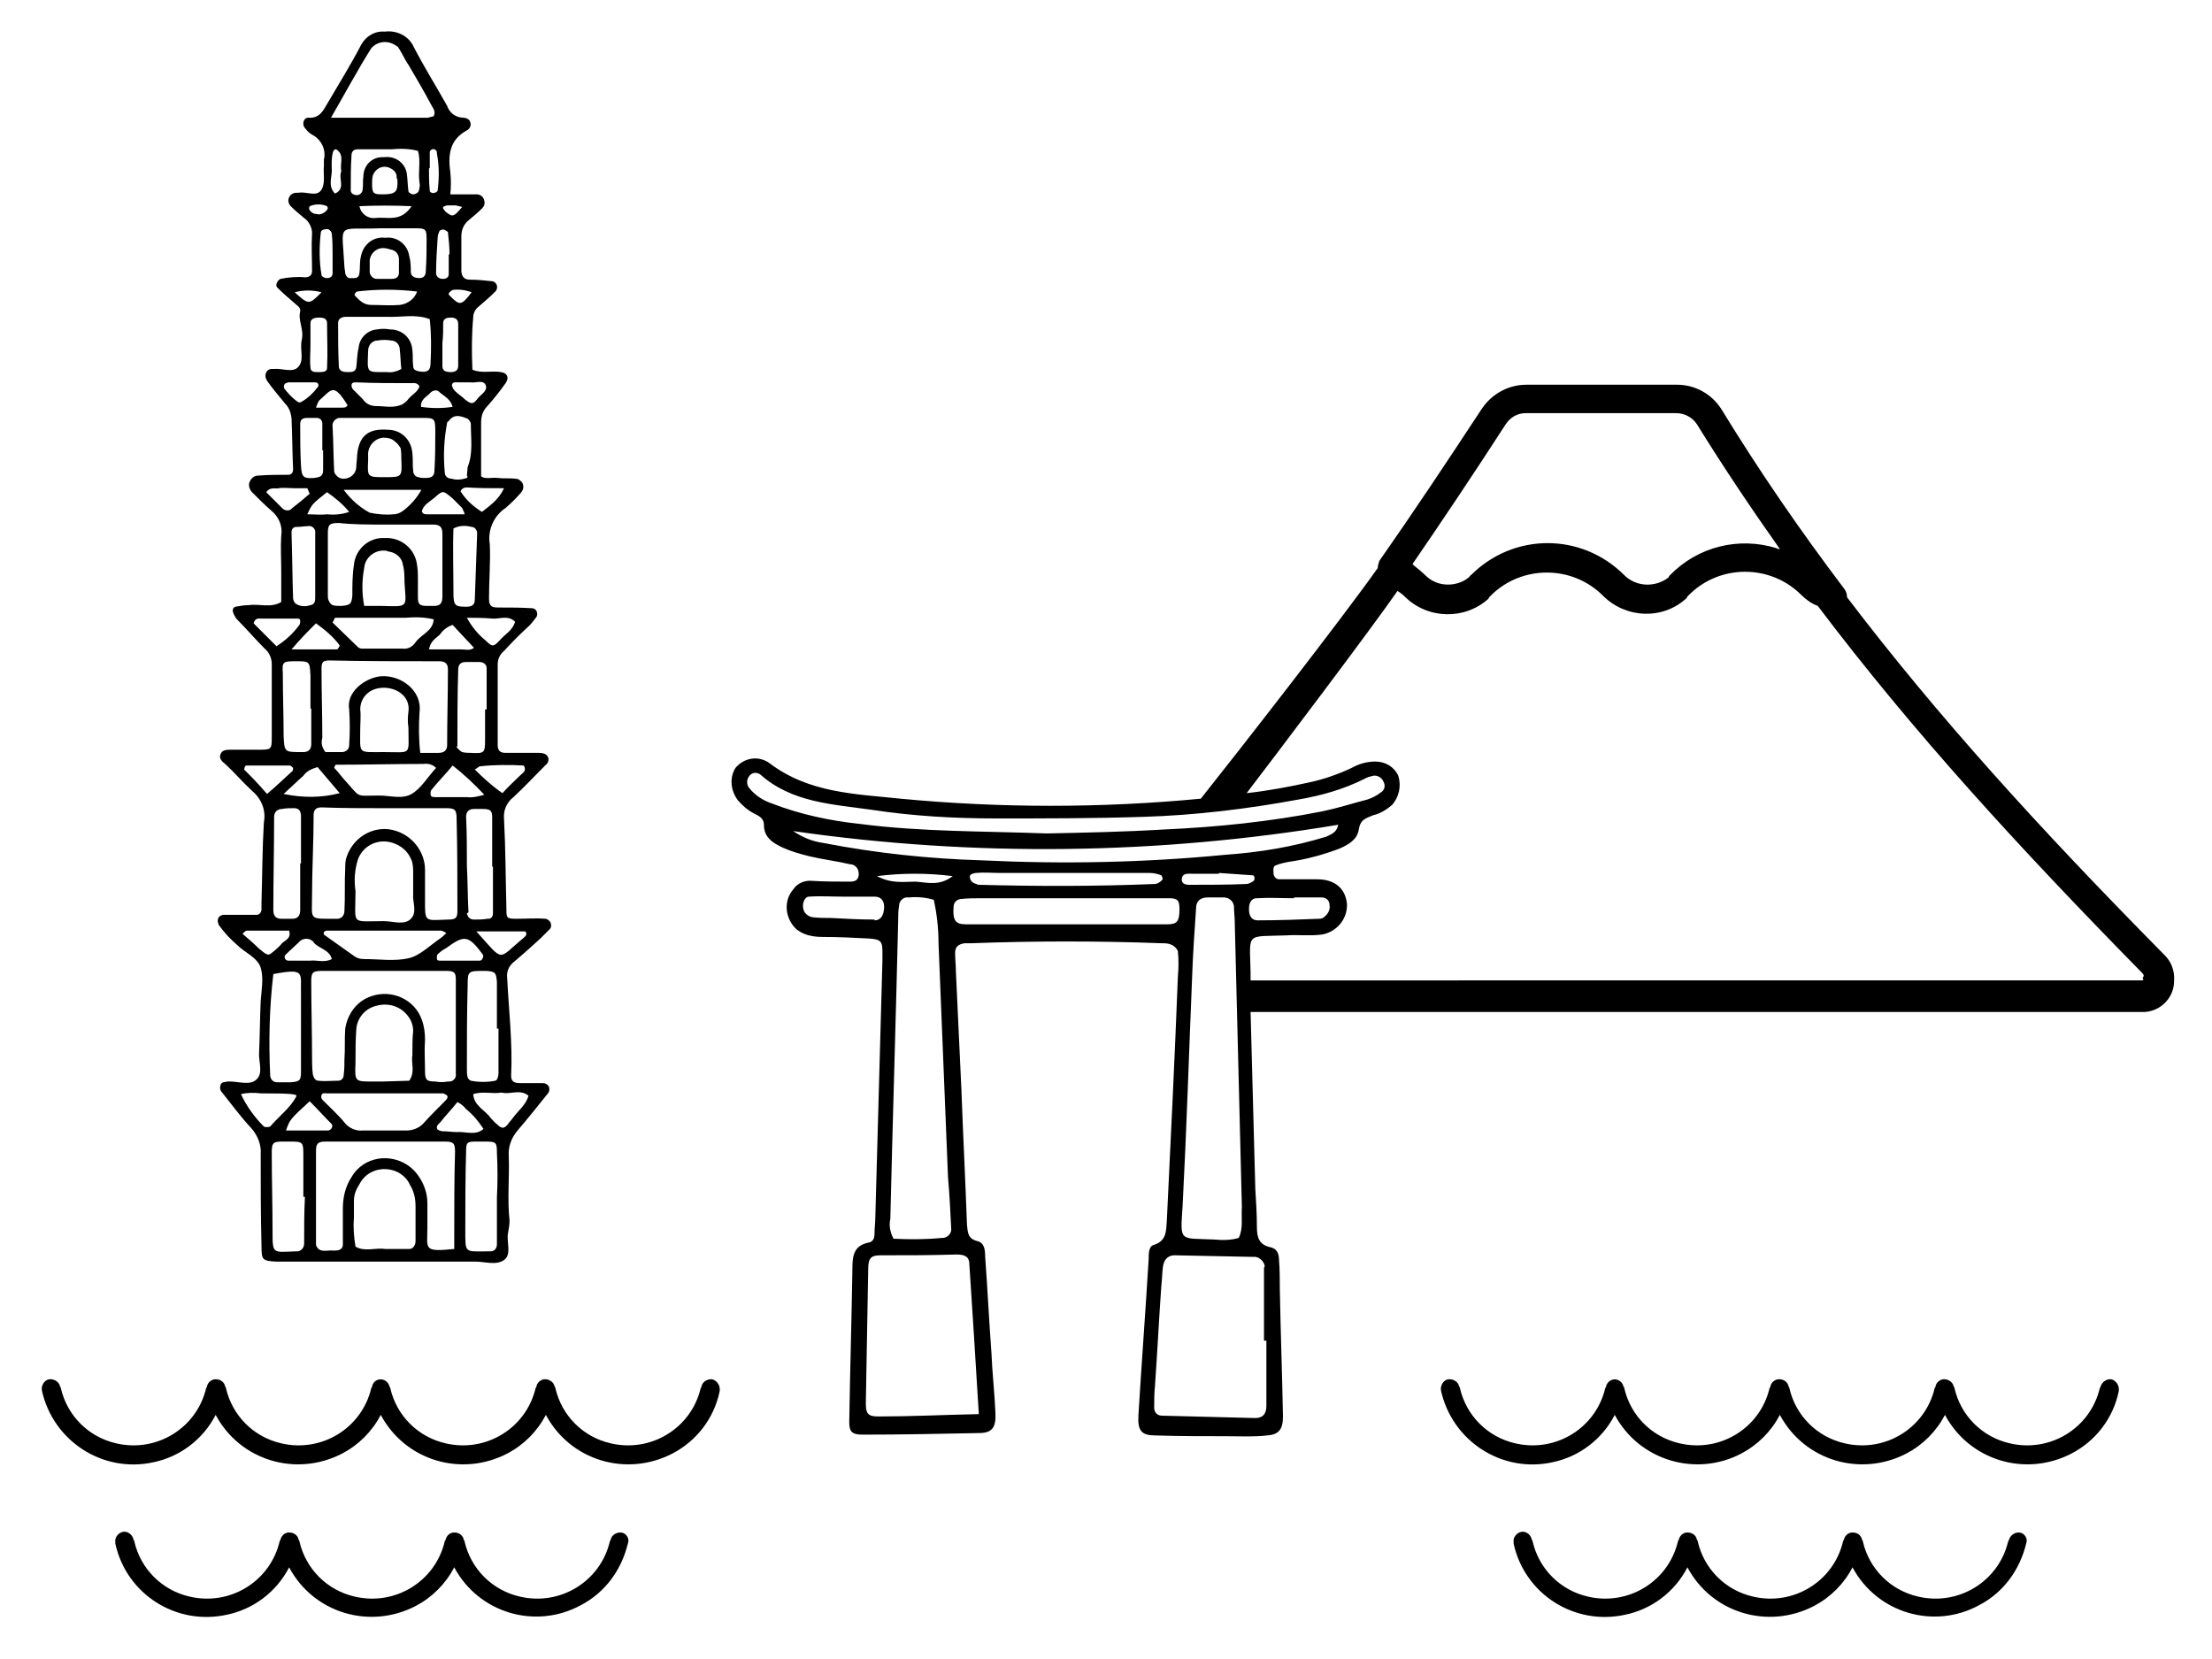 <svg xmlns="http://www.w3.org/2000/svg" viewBox="0 0 280 210" style="enable-background:new 0 0 280 210" xml:space="preserve"><path d="M274 120.9c-16-16.2-28.7-30.2-40.2-45.3 0-.4-.1-.7-.3-1-5.6-7.4-10.7-14.8-15.6-22.8-1.2-1.9-3.3-3.1-5.6-3.1h-19.1c-2.2 0-4.3 1.1-5.6 3-4.6 7-8.8 13.3-13 19.3-.1.3-.2.6-.2.9-4.6 6.5-17.7 23.3-22.4 29.2-12.6 1.2-25.4 1.2-38 0-5.7-.6-11.6-.7-16.6-4.5-1.4-1-3.2-.7-4.3.6-.8 1.3-.6 2.9.3 4.1.6.7 1.3 1.3 2.1 1.7.6.3 1.2.6 1.2 1.4 0 1.6 1.1 2.3 2.4 2.9 1.1.5 2.2.8 3.4 1.1 1.7.4 3.4.6 5.1 1 .6 0 1.1.5 1.1 1.2v.2c-.1.7-.6.8-1.1.8-1.6 0-3.2 0-4.8-.1-.9-.1-1.9.3-2.4 1.1-1.3 1.5-1 3.8.5 5.1.3.2.6.4.9.5.7.3 1.5.4 2.3.4 2 0 4 .1 5.9.2 1.4.1 1.7.3 1.7 1.6v1.2l-.9 32.5c0 .7-.1 1.3-.1 2s-.2 1.1-.8 1.2c-1.9.4-2 1.8-2 3.3-.1 6.5-.3 12.9-.4 19.4 0 1.2.3 1.6 1.7 1.6 4.9 0 9.8-.1 14.7-.2 1.7 0 2.2-.7 2.1-2.6-.1-2.5-.4-5-.5-7.5-.3-4.1-.5-8.2-.8-12.3 0-.8-.1-1.7-1-1.9-1.2-.3-1.2-1.1-1.3-2.1-.2-5.7-.5-11.4-.7-17l-.7-15c0-.8-.1-1.6-.1-2.4s.5-1.1 1.2-1.2h.8c8.1-.3 16.1-.3 24.2 0 .4 0 .8 0 1.2.2.3.1.7.5.8.8.1 1.1.1 2.1 0 3.2-.4 10.3-.9 20.6-1.4 30.9-.1 1.3 0 2.6-1.7 3.1-.6.2-.6 1.1-.6 1.8-.4 6.6-.9 13.2-1.3 19.8-.1 1.9.4 2.5 2.1 2.5 3 .1 6.1.1 9.1.1 1.7 0 3.4.1 5.1-.1 1.5-.1 2-.8 2-2.4-.1-5.4-.3-10.8-.4-16.2 0-1.2 0-2.4-.1-3.6 0-.7-.2-1.4-1-1.6-1.5-.3-1.8-1.2-1.8-2.6 0-1.6-.1-3.2-.2-4.8-.2-7.4-.4-14.9-.6-22.4h112.8c2.2.1 4.1-1.7 4.1-3.9.1-1.4-.4-2.5-1.2-3.3zm-83.4-67.2c.6-.9 1.5-1.4 2.5-1.4h19.1c1 0 2 .5 2.6 1.4 3.4 5.5 6.9 10.7 10.5 15.8-.1 0-.3 0-.4-.1-4.8-1.5-10-.2-13.5 3.4l-.1.1-.1.2c-1.7 1.3-4.1 1.2-5.6-.3-5.4-5.4-14-5.4-19.4 0 0 0-.1 0-.1.1l-.2.2c-.7.6-1.7.9-2.6.9-1.1 0-2.1-.4-2.9-1.2-.4-.4-.9-.8-1.4-1.2l-.2-.2c3.7-5.4 7.6-11.2 11.8-17.7zm-92.9 48c-1.2-.4-2.2-1.1-2.9-2-.3-.4-.3-1 0-1.4.3-.5.9-.6 1.4-.3 4 3.6 9.2 3.8 14.1 4.5 5.2.8 10.5 1.1 15.8 1.1 6.2 0 12.4 0 18.6-.2 6.6-.2 13.2-1 19.7-2.2 2.9-.5 5.7-1.3 8.3-2.6.3-.2.7-.3 1.1-.4.5-.1 1.1.2 1.3.7.3.5.2 1.1-.3 1.4-.5.4-1.1.7-1.7.9-1.9.5-3.8 1.1-5.7 1.5-6.6 1.3-13.3 2-20.1 2.3-5 .3-10 .4-14.8.5-8-.3-15.9-.2-23.6-1.2-3.8-.4-7.6-1.2-11.2-2.6zm6.5 5c-1.4-.2-2.6-.7-3.8-1.5 22.9 3.3 46.2 3 69-.8-.2 1-.9 1.2-1.5 1.5-4.2 1.3-8.5 2-12.8 2.3-10.3 1-20.6 1.2-30.9.7-6.6-.2-13.3-.9-20-2.2zm53.9 8.4c0-.7.2-1.4 1-1.4 1.6-.1 3.1 0 4.7 0v-.1h3.5c.6 0 1 .4 1 1 .1.5-.2 1.1-.6 1.4-.2.2-.4.3-.7.3-2.6.1-5.2.2-7.8.2-.8 0-1.1-.6-1.1-1.4zm-7.5-3.1c-.5 0-1.1-.1-1-.8s.8-.6 1.2-.6h3.5v-.1c1.4.1 2.9.2 4.3.3.1 0 .2.2.2.3s0 .3-.1.4c-.3.2-.6.4-1 .4-2.3.1-4.7.1-7.1.1zm6.2 44.7c-1 .3-2.1.3-3.1.2-4.5-.2-4.3.4-4-4.3.5-9.6.8-19.2 1.2-28.9.1-2.9.3-5.8.5-8.7 0-1 .6-1.4 1.5-1.4h2c.6 0 1.2.4 1.3 1.1v.1c0 .6.1 1.3.1 2l.9 36c-.1 1.4.2 2.7-.4 3.9zm-9.7-45.3c-.3.3-.6.5-1 .5-7.4.3-14.7.3-22.1.1-.1 0-.3 0-.4-.1-.4-.1-.7-.3-.8-.7-.2-.6.4-.6.7-.7 1.1-.1 2.1 0 3.1 0h18.9c.5 0 1 .1 1.5.3.2.3.2.5.1.6zm-31.2.2c-1.5 0-3 .3-4.9-.7 3.2-.4 6.4-.4 9.6 0-1.7 1.3-3.2.8-4.7.7zm4.5 43.8c.1.6-.3 1.2-1 1.3h-.2c-2 .2-4.1.2-6.1.1-.4-.8-.6-1.6-.4-2.5.3-12.7.7-25.3 1-38 0-.5 0-1 .1-1.6 0-.7.6-1.2 1.2-1.1h.1c1-.1 2.1 0 3.1.3.4 1.8.6 3.7.6 5.5.4 9.9.8 19.8 1.2 29.6.2 2.3.3 4.4.4 6.4zm-9.7-39c-1.8 0-3.7-.1-5.5-.2-.8 0-1.6 0-2.4-.1-.5-.1-1-.5-1.1-1-.2-.6.1-1.6.7-1.6 1.4-.1 2.9 0 4.3 0h4c.9 0 1.3.6 1.2 1.6-.1.9-.5 1.4-1.2 1.4v-.1zm10.4 42.4c.9 0 1.6.2 1.6 1.2.4 6.1.8 12.3 1.2 19-4.6.1-8.6.3-12.7.3-1.3 0-1.6-.3-1.6-1.7l.3-17c0-1.4.4-1.7 1.6-1.7 3.2 0 6.3 0 9.5-.1zm26.7-41.8h-25.6c-1.3 0-1.6-.6-1.5-2.1 0-.6.3-1 .9-1.1.9-.1 1.8-.1 2.8-.1H148c1.1 0 1.3.3 1.3 1.4 0 1.5-.3 1.9-1.5 1.9zm12.2 43.6v9.1h.3v8.3c0 .9-.4 1.5-1.4 1.5l-11.8-.3c-.6 0-1-.4-1-1 0-.9 0-1.8.1-2.8.3-4.2.5-8.4.8-12.6.1-.8.1-1.6.2-2.4s.5-1.5 1.5-1.5l9.9.2c.7-.1 1.4.5 1.5 1.2-.1.1-.1.2-.1.3zm111.1-36.5H158.3v-1c-.1-5.2-.7-4.5 4.6-4.7 1.4-.1 2.9.1 4.4-.1 1.9-.3 3.3-2 3.2-3.9-.2-2-1.6-3.1-3.8-3.1h-4.8c-.4 0-.7-.4-.7-.8s-.1-.9.4-1c.5-.2 1-.3 1.5-.4 2.2-.3 4.4-.9 6.5-1.7 1.1-.5 2.2-1.1 2.4-2.4s.9-1.4 1.8-1.8c.9-.2 1.7-.7 2.4-1.3.9-1 1.2-2.4.8-3.7-.5-1.1-1.6-1.8-2.9-1.8-1.1 0-2.1.3-3 .8-1.7.8-3.4 1.4-5.2 1.8-2.7.6-5.4 1.1-8.1 1.4 3.9-5.1 15.7-20.7 19.1-25.6.3.2.6.4.9.7 2.9 2.9 7.6 3 10.6.3l.1-.2.2-.2c3.9-3.9 10.3-3.9 14.2 0 2.9 2.9 7.6 3.1 10.6.3l.1-.2.2-.2c3.9-3.9 10.3-3.9 14.2 0 .6.6 1.3 1.1 2.1 1.4 12.1 16 25.3 30.4 41.1 46.5.2.2.2.4 0 .6.2.2.1.3-.1.3zm-3.8 50.5c-.6-.1-1.2.3-1.4.9 0 .1-.1.2-.1.2-1.2 5.1-6.3 8.2-11.4 7-3.5-.8-6.2-3.5-7-7 0-.1-.1-.2-.1-.2-.1-.6-.8-1-1.4-.9-.4.1-.8.4-.9.9 0 .1-.1.2-.1.2-1.2 5.1-6.3 8.2-11.4 7-3.5-.8-6.2-3.5-7-7 0-.1-.1-.2-.1-.2-.1-.6-.7-1-1.4-.9-.4.1-.8.4-.9.9 0 .1-.1.2-.1.2-1.2 5.1-6.3 8.2-11.4 7-3.5-.8-6.2-3.5-7-7 0-.1-.1-.2-.1-.2-.1-.5-.6-.9-1.1-.9-.5 0-1 .4-1.1.9 0 .1-.1.2-.1.2-1.2 5.1-6.3 8.2-11.4 7-3.5-.8-6.2-3.5-7-7 0-.1-.1-.2-.1-.2-.1-.6-.8-1-1.4-.9s-1 .8-.9 1.4c1.4 6.4 7.7 10.5 14.1 9.1 3.4-.7 6.3-2.9 7.9-6 3.1 5.8 10.3 7.9 16 4.9 2.1-1.1 3.8-2.8 4.9-4.9 3.1 5.8 10.2 7.9 16 4.9 2.1-1.1 3.8-2.8 4.9-4.9 3.1 5.8 10.2 7.9 16 4.9 3.1-1.6 5.3-4.5 6-7.9.1-.7-.3-1.3-.9-1.5zM255.7 194c-.6-.1-1.2.3-1.4.9 0 .1-.1.2-.1.2-1.2 5.1-6.3 8.2-11.4 7-3.5-.8-6.2-3.5-7-7 0-.1-.1-.2-.1-.2-.1-.6-.7-1-1.4-.9-.5.1-.8.5-.9.9 0 .1-.1.1-.1.2-1.2 5.1-6.3 8.2-11.4 7-3.5-.8-6.2-3.5-7-7 0-.1-.1-.2-.1-.2-.1-.6-.7-1-1.4-.9-.5.1-.8.5-.9.9 0 .1-.1.1-.1.2-1.2 5.1-6.3 8.2-11.4 7-3.5-.8-6.2-3.5-7-7 0-.1-.1-.2-.1-.2-.1-.6-.7-1.1-1.3-1-.6.1-1.1.7-1 1.3v.2c1.4 6.4 7.7 10.4 14.1 9 3.4-.7 6.3-2.9 7.9-6 3.1 5.8 10.2 7.9 16 4.9 2.1-1.1 3.8-2.8 4.9-4.9 3.1 5.8 10.3 7.9 16 4.8 3.1-1.6 5.2-4.5 6-7.9.2-.5-.2-1.2-.8-1.3zM90.2 174.6c-.6-.1-1.3.3-1.4.9 0 .1-.1.2-.1.2-1.2 5.1-6.3 8.2-11.4 7-3.5-.8-6.2-3.5-7-7 0-.1-.1-.2-.1-.2-.1-.6-.8-1-1.4-.9-.4.1-.8.4-.9.9 0 .1-.1.2-.1.2-1.2 5.1-6.3 8.2-11.4 7-3.5-.8-6.2-3.5-7-7 0-.1-.1-.2-.1-.2-.1-.5-.6-.9-1.1-.9-.6 0-1 .4-1.1.9 0 .1-.1.2-.1.2-1.2 5.1-6.3 8.2-11.4 7-3.5-.8-6.2-3.5-7-7 0-.1-.1-.2-.1-.2-.1-.6-.7-1-1.4-.9-.4.1-.8.4-.9.9 0 .1-.1.2-.1.2-1.2 5.1-6.3 8.2-11.4 7-3.5-.8-6.2-3.5-7-7 0-.1-.1-.2-.1-.2-.1-.6-.8-1-1.4-.9-.6.1-1 .8-.9 1.4 1.4 6.4 7.7 10.5 14.1 9.1 3.4-.7 6.3-2.9 7.9-6 3.1 5.8 10.2 7.9 16 4.9 2.1-1.1 3.8-2.8 4.9-4.9 3.1 5.8 10.2 7.9 16 4.9 2.1-1.1 3.8-2.8 4.9-4.9 3.1 5.8 10.2 7.9 16 4.9 3.1-1.6 5.3-4.5 6-7.9.1-.7-.3-1.3-.9-1.5zM78.7 194c-.6-.1-1.3.3-1.4.9 0 .1-.1.1-.1.2-1.2 5.1-6.3 8.2-11.4 7-3.5-.8-6.2-3.5-7-7 0-.1-.1-.2-.1-.2-.1-.6-.7-1-1.4-.9-.5.1-.8.5-.9.9 0 .1-.1.1-.1.2-1.2 5.1-6.3 8.2-11.4 7-3.5-.8-6.2-3.5-7-7 0-.1-.1-.2-.1-.2-.1-.6-.7-1-1.4-.9-.5.1-.8.5-.9.9 0 .1-.1.1-.1.2-1.2 5.1-6.3 8.2-11.4 7-3.5-.8-6.2-3.5-7-7 0-.1-.1-.2-.1-.2-.1-.6-.7-1.1-1.3-1-.6.1-1.1.7-1 1.3v.2c1.4 6.4 7.7 10.4 14.1 9 3.4-.7 6.3-2.9 7.9-6 3.1 5.8 10.2 7.9 16 4.9 2.1-1.1 3.8-2.8 4.9-4.9 3.1 5.8 10.3 7.9 16 4.8 3.1-1.6 5.2-4.5 6-7.9.2-.5-.2-1.2-.8-1.3zM30 119.6c1 1 2.6 1.6 3 2.9s.1 2.8 0 4.2c-.1 2.2-.1 4.3-.2 6.5-.1 1.2.6 2.7-.4 3.5-.8.7-2.2.2-3.3.2h-.3c-.3.1-.8 0-.9.5-.1.4 0 .7.3 1 1.2 1.5 2.3 3 3.6 4.4.8.9 1.3 2.1 1.2 3.3 0 3.9 0 7.7.1 11.6 0 1.8.1 1.9 1.9 2h25.2c1.2 0 2.6.5 3.6-.2s.3-2.3.5-3.4c.1-.5.2-1.1.2-1.6-.3-2.7 0-5.5-.1-8.2-.1-1.2.4-2.4 1.2-3.3 1.2-1.4 2.4-2.9 3.6-4.4.3-.3.4-.6.3-1-.2-.4-.5-.5-.9-.5h-2.8c-.7 0-1.1-.2-1.1-.9.2-4.2-.3-8.3-.5-12.4-.1-.8.2-1.5.8-2 1.2-1 2.3-2 3.4-3l1.2-1.2c.2-.2.2-.5.1-.8-.1-.2-.3-.4-.6-.5-1.2-.1-2.4 0-3.7 0s-1.3-.1-1.3-1.3c-.1-3.8-.1-7.5-.3-11.3-.1-1.1.3-2.1 1.2-2.8 1.4-1.3 2.7-2.7 4-4 .3-.2.5-.6.4-1-.2-.5-.7-.6-1.2-.6H64c-.7 0-1-.3-1-1V84.1c0-.7.3-1.3.8-1.7 1-1.1 2.1-2.2 3.2-3.2.3-.3.6-.7.9-1.1.2-.3.1-.8-.2-1-.1 0-.2-.1-.2-.1-1.5-.1-3-.1-4.5-.1-.9 0-1.1-.3-1.1-1.2 0-2.3.2-4.5.1-6.8-.3-1.8.5-3.6 2-4.6.7-.6 1.4-1.3 2-2 .4-.5.3-1.2-.2-1.5-.1-.1-.3-.2-.5-.2-.8-.1-1.5 0-2.3-.1s-1.5.2-2.1-.2v-6.8c0-.8.2-1.5.8-2.1.8-.9 1.6-1.9 2.3-2.9.5-.7.2-1.3-.6-1.4-1.2-.2-2.4.2-3.6-.3-.1-2.2-.1-4.4.1-6.6 0-.6.3-1.1.7-1.4.7-.6 1.4-1.2 2.1-1.9.3-.3.3-.8 0-1.1-.1-.1-.3-.2-.4-.2-.9-.1-1.9-.2-2.8-.2-.7 0-1-.3-1.1-1v-4.5c0-.8.3-1.5.9-2 .6-.5 1.2-1 1.7-1.5.3-.3.4-.6.3-1-.1-.5-.5-.8-1-.8H57c.1-.9.1-1.9 0-2.8-.3-2.2-.1-4.1 2.1-5.3.4-.2.6-.7.4-1.1-.1-.3-.5-.5-.8-.5-1 0-1.8-.6-2.1-1.5-1.4-2.5-2.9-4.9-4.2-7.4-.6-1.4-2.1-2.2-3.7-2-1.3-.1-2.4.6-3 1.7-1.3 2.5-2.8 4.9-4.2 7.3-.6 1-1 2-2.5 1.9-.6 0-.8.9-.4 1.3.3.4.6.7 1 .9 1.1.6 1.7 1.9 1.4 3.1v.8c-.1 1 .2 2.2-.3 3-.6 1-1.9.2-2.9.4h-.3c-.6 0-1 .5-1 1 0 .2.1.5.3.7.5.5 1.1 1 1.7 1.5.6.4 1 1.2 1 1.9-.1 1.6 0 3.2 0 4.8 0 .6-.4.8-.9.8-1-.1-2.1 0-3.1.2-.4.2-.7.8-.4 1.1.7.7 1.4 1.3 2.1 1.9.3.3.9.6.8 1.1-.3 1.2.5 2.3.2 3.6s.4 2.6-.5 3.5c-.7.7-2 .1-3 .2h-.3c-.5 0-.8.4-.8.9 0 .2.1.4.2.6.7 1 1.5 1.9 2.3 2.9.5.5.7 1.1.8 1.8.1 2.2.1 4.3.2 6.5 0 .4-.2.7-.6.7h-.1c-1.2 0-2.4 0-3.7.1-.5 0-.9.3-1.1.8-.2.4 0 1 .3 1.3.8.8 1.6 1.6 2.4 2.3 1 .8 1.5 2 1.3 3.2-.1 1.5 0 3 0 4.5v3.9c-1.3.8-2.8.2-4.1.4-.6 0-1.1.1-1.7.2-.3.1-.4.4-.3.7.1.3.3.7.5.9 1.2 1.2 2.3 2.5 3.5 3.7.6.5.9 1.2.9 2v9.3c0 1.5-.1 1.5-1.7 1.5h-3.4c-.6 0-1.2 0-1.4.6-.2.5.2.9.6 1.2 1.2 1.1 2.2 2.3 3.4 3.4 1.2 1 1.8 2.5 1.5 4-.2 3.4-.2 6.8-.3 10.2v.8c0 .4-.3.7-.6.7h-4.3c-.3.1-.5.2-.6.5-.1.3 0 .5.1.8.8 1.1 1.5 1.8 2.3 2.5zm3.4 23c-1.2-1.2-2.2-2.6-2.9-4.1.8-.2 1.7-.2 2.5-.1 4 0 4.7.1 4.5.4-.8 1.5-2.2 2.5-3.3 3.8-.3.1-.6.1-.8 0zm7-91.9c1.6-1.4 1.8-2.3 3.6.6-.2.3-.4.3-.7.3H40c.1-.3.2-.6.4-.9zm-.1-3.6c-.5 0-1 0-1-.6-.1-.9 0-1.9 0-2.8v-2.8c0-.6.6-.7 1.1-.7s1 .1 1 .7c0 1.9.1 3.8 0 5.7 0 .5-.6.5-1.1.5zm12.8-24c.1.4 0 .7-.1 1.1-.1.2-.4.4-.7.4-.2 0-.6-.2-.6-.4-.1-.7-.1-1.5-.2-2.2-.2-1.4-1.5-2.3-2.9-2.1-1.4-.1-2.5.9-2.6 2.3v.1c-.1.6 0 1.1-.1 1.7 0 .4-.4.7-.7.7-.4 0-.8-.2-.8-.6 0-1.5 0-3 .1-4.5 0-.4.3-.7.7-.7h4.3c1.1-.1 2.3-.1 3.4.2.4 1.2 0 2.6.2 4zm-1 3c-1.4 2.1-3.1 1.3-4.6 1.5-.9.1-1.8-.5-2-1.5 2.2-.1 4.2-.1 6.6 0zm-5-2.8c0-.4 0-.7.1-1.1.3-.8 1.1-1.3 2-1 .5.2.9.5 1 1 0 .2 0 .4.1.5.1 1.6-.2 1.9-1.9 1.9-1.1 0-1.3-.1-1.3-1.3zm.9 5.6h4.8c1.1 0 1.2.2 1.2 1.4s0 2.6-.1 4c0 .5-.2.9-.8.9S52 35 52 34.4s0-1.3-.2-2c-.2-1.4-1.5-2.5-3-2.3-1.5-.2-2.8.8-3.1 2.3-.2.7-.1 1.5-.2 2.2s-.6.6-1 .6c-.4.1-.7-.2-.8-.6 0-.3-.1-.6-.1-.8-.3-5.8-1.1-4.7 4.4-4.9zm4.8 8c-.3.9-1.2 1.6-2.2 1.7-1.2.1-2.4 0-3.6 0-1 0-1.5-.6-2.1-1.2v-.2c.1-.1.2-.3.3-.3 2.5-.3 5-.3 7.6 0zm-6-2.5v-1.1c-.1-1 .7-1.9 1.7-1.9.3 0 .7.1 1 .2.6.1 1 .6 1 1.2v1.7c0 .6-.4.8-.9.8h-1.9c-.4 0-.8-.3-.9-.8v-.1zm-3 5.7h5.1c1.8.1 3.7-.4 5.5.3.2 1.8.2 3.7.1 5.6 0 .9-.4 1.2-1.5 1-.4-.1-.7-.2-.7-.7-.1-.7 0-1.3-.1-2-.1-1.5-1.3-2.6-2.8-2.6-.6-.1-1.1-.1-1.7 0-1.2.1-2.2 1.1-2.3 2.3-.2.8-.2 1.7-.3 2.5-.1.6-.6.6-1.1.6s-1-.1-1.1-.6c-.1-1.9-.1-3.8-.1-5.6 0-.6.5-.8 1-.8zm13.5 11.4c-1.3.2-2.7.2-4 0-.1-1 .8-1.3 1.2-1.8.3-.3.8-.4 1.1-.1l.1.1c.6.5 1.3.8 1.6 1.8zM56 43.4c.1-.8.1-1.7.1-2.5 0-.6.5-.7 1-.7s.9.2.9.8v5.3c0 .6-.4.8-.9.8-.8 0-1.1-.2-1.1-.8v-2.9zm3.1 17.1c-.6.2-1.3.3-1.9.1-.5 0-.9-.3-.9-.8-.2-2.1-.1-4.2.3-6.3 0-.1.1-.1.2-.2.7-1 1.6-.6 2.4-.3.2.2.4.4.4.7 0 1.8.3 3.7-.4 5.4l-.1 1.1c.1.1.1.2 0 .3zm4 69.7v5.6c0 .4-.1.9-.4 1-1 .2-2.1.2-3.1 0-.2-.1-.3-.2-.4-.4-.1-.4-.1-.7-.1-1.1 0-3.6 0-7.1.1-10.7 0-1.6.1-1.7 1.8-1.7h.6c1.1.1 1.2.2 1.3 1.4v5.9h.2zm-2.4-8.6h-5c-.2 0-.4 0-.4-.3s0-.4.1-.5c.3-.3.7-.6 1.1-.8 2.3-1.7 2.8-1.6 4.6.8.1.2.1.3 0 .5s-.2.3-.4.3zm-19.8 17.7c-.2-.2-.3-.4-.2-.7s.5-.2.7-.2H56c.2 0 .3.1.5.2.3.2.1.5-.1.7-1 1-2 2-2.9 3-.5.5-1.3.8-2 .8h-5.6c-.8.1-1.7-.3-2.2-.9-.9-1.1-1.9-2-2.8-2.9zm.6 3.8h-5.3c.5-1.4.5-1.4 3-3.7 1 1 1.9 2 2.8 2.9.2.3-.1.8-.5.8zm10.7-9.5c-.2.8.4 2.1-.4 3.2l-3.3.1h-1.1c-2.5 0-2.5.1-2.4-2.4 0-1.4 0-2.8.1-4.2.1-1.5 1.2-2.7 2.6-3 1.5-.4 3.1.1 4 1.4.4.5.6 1.2.6 1.8-.1.9-.1 1.9-.1 3.1zm2.9 3.3c-1.1 0-1.3-.2-1.3-1.3 0-1.3-.1-2.6 0-4 0-.8-.1-1.7-.4-2.5-.9-2.6-3.8-3.9-6.4-3-1.8.6-3 2.2-3.3 4.1-.1 1.3 0 2.6-.1 3.9 0 .6 0 1.3-.1 2 0 .4-.3.7-.7.7-.8 0-1.7.1-2.5 0-.4 0-.6-.4-.7-.8-.1-.8-.1-1.5-.1-2.2 0-3.2-.1-6.4-.1-9.6 0-1.1.2-1.3 1.3-1.3h15.8c1 0 1.2.2 1.2 1.1v11.9c.1.5-.3 1-.8 1h-.2c-.5.1-1.1.1-1.6 0zM52 48.5c.4 0 .8-.1 1.1.4-.2.7-.9 1-1.4 1.6-.2.3-.5.5-.8.7-1.1.5-2.2.2-3.3.2-.7 0-1.3-.3-1.7-.9l-1.2-1.2c-.1-.1-.2-.3-.2-.5 0-.4.3-.4.6-.4 2.2.1 4.6.1 6.9.1zm-5.4-4.1c0-.7.5-1.3 1.2-1.3.6-.1 1.1-.1 1.7 0 .6 0 1.1.5 1.1 1.1.1.8.1 1.7.2 2.5-.5.3-1.2.5-1.8.4-2.7 0-2.5.2-2.4-2.7zm2.2 8.5h4.8c1.4 0 1.5.1 1.5 1.7s0 3.2-.1 4.8c0 .9-.3 1.1-1.2 1.1-.3 0-.6 0-.8-.1-.4 0-.7-.4-.7-.8-.1-.8 0-1.5-.1-2.2-.1-1.7-1.4-3-3.1-3-2.5-.2-3.7.8-3.9 3.3 0 .5-.1.9-.1 1.4 0 .8-.7 1.5-1.6 1.5-.3 0-.6-.1-.8-.3-.2-.2-.4-.4-.4-.7-.1-1.9-.1-3.8-.2-5.6-.1-.5.3-1 .8-1.1h5.9zm-.1 7.5c-2.2 0-2.2 0-2.1-2.1v-.6c-.1-1.2.8-2.2 1.9-2.3.6 0 1.1.1 1.5.5.3.2.5.5.7.8.1.5.1.9.1 1.4.1 2.3.1 2.3-2.1 2.3zm4.7 1.5c-.6 1.1-1.4 2-2.3 2.7-.4.3-.8.5-1.3.5-1 .1-2 0-3-.2-1.3-.7-2.4-1.7-3.3-2.9h9.9zm-4.8 4.5h6.2c.9 0 1.2.3 1.2 1.2v7.9c0 .9-.3 1.2-1.1 1.2h-.8c-1 0-1.2-.2-1.2-1.1v-2.3c0-.6 0-1.1-.1-1.7-.2-2.1-2-3.6-4.1-3.5-2-.1-3.7 1.4-3.9 3.4-.2 1.3-.2 2.6-.2 3.9-.1 1.1-.3 1.2-1.4 1.3-.4 0-.8 0-1.1-.1-.2-.1-.4-.3-.5-.6-.1-.2-.1-.4-.1-.6v-7.9c0-1.1.2-1.3 1.4-1.3 1.8.2 3.8.2 5.7.2zm-.2 10.3h-2.3c-.3-1.6-.3-3.2 0-4.8.1-1.3 1.3-2.3 2.6-2.2.1 0 .3 0 .4.1 1 .1 1.8.8 1.9 1.7.2.7.2 1.5.2 2.2.2 3.2.6 3.1-2.8 3zm-6 1.5h8.9c1.2-.1 2.4-.1 3.6.2-.1 1.5-1.6 1.9-2.3 2.9-.4.6-1 .9-1.7.8h-5.1c-.2 0-.4-.1-.5-.2l-3.2-3.1.3-.6zm13.2 5.5c.6 0 1.1.2 1.1 1 0 3.2-.1 6.4-.1 9.6 0 .7-.4 1-1.1 1h-2.3c-.2-1.7-.2-3.4-.1-5.1.4-2.8-2.4-4.8-4.9-4.6-2 .2-4.4 2-4 4.2.1 1.5.1 3 0 4.5 0 .5-.3.8-.8.9h-2.2c-.4-.5-.6-1.1-.4-1.8 0-2.9-.1-5.8-.1-8.8 0-.8.2-1 1-1 4.6.1 9.3.1 13.9.1zm-7 11.5c-3.4 0-3 .3-3-2.9 0-.8.1-1.7 0-2.5 0-1.4 1-2.5 2.4-2.7 1.9-.3 4 .9 3.7 3-.1.7-.1 1.3 0 2 0 3.6.5 3.1-3.1 3.1zm-6.2 1.7c.1-.1.1-.1.2-.1 3.7 0 7.3-.1 11-.1.6-.1 1.2.1 1.6.5-1.1 1.2-1.9 2.6-3.1 3.3s-2.7.2-4.1.2c-3.2 0-2.2.4-4.5-2.1-.4-.5-.8-1-1.2-1.4 0 0 .1-.2.1-.3zm6.2 5.4h7.9c1.1 0 1.3.2 1.3 1.4.1 3.9.1 7.7.1 11.6 0 .9-.2 1.1-1.2 1.1-3 .1-2.9.4-2.9-2.6v-3.7c0-2.2-1.5-4.2-3.6-4.9-2.6-.9-5.4.6-6.3 3.2-.2.5-.2 1-.2 1.5-.1 1.8 0 3.6-.1 5.4 0 .6-.4 1-.9 1h-.1c-3.6 0-3.1.2-3.1-2.9 0-3.4.2-6.8.2-10.2 0-.7.3-1 1-1 2.6.1 5.2.1 7.9.1zm-3.3 6.5c.7-1.9 2.8-2.8 4.7-2 1 .4 1.7 1.1 2.1 2.1.2.5.2 1.1.2 1.7v2.7c-.1.7.5 2.1-.2 2.9-.8 1-2.3.4-3.5.4-4.3 0-3.6.6-3.6-3.8-.2-1.4-.1-2.7.3-4zm-3.9 9h14.4c.2 0 .3.1.7.3-.3.3-.5.5-.8.7-1.3.9-2.6 2.2-4 2.5-1.8.4-3.7.1-5.6.1-.5 0-.9-.1-1.3-.4l-3.8-2.7c-.1-.3.1-.5.4-.5zm17.9-2.3c-.1-2-.1-4-.2-5.9 0-2.1 0-4.1-.1-6.2 0-.7.4-1 1-1h1.1c1 0 1.2.2 1.2 1.1v6.2h.1v5.9c0 .4-.2.7-.6.7h-.1c-.6.1-1.1.1-1.7.1-.5 0-.8-.3-.9-.8l.2-.1zm-.2-14.6h-4c-.3 0-.6 0-.6-.4 0-.2 0-.4.1-.5.8-1 1.7-1.9 2.7-3.1 1.4 1.1 2.8 2.4 4 3.7-.7.2-1.5.4-2.2.3zm-.6-5.7c-.2-.1-.4-.3-.6-.5s0-.2 0-.3c0-3.2 0-6.4.1-9.6 0-.7.3-1 1-1h1.7c.5 0 .9.3.9.8v5.2h-.2v3.9c0 1.6-.1 1.7-1.8 1.6-.3 0-.7 0-1.1-.1zm-.2-13h-4c.2-1.1.9-1.4 1.4-1.9.4-.6 1-1 1.6-1.2.8.9 1.7 1.8 2.7 2.9-.5.4-1.1.2-1.7.2zm-.9-7c0-2.8-.1-5.6 0-8.3.7-.4 1.6-.4 2.3-.2.4 0 .7.4.7.8l-.3 8.4c0 .7-.4.9-1.1.9-1.3 0-1.6-.1-1.6-1.6zm-3.3-10.1c-.3 0-.6 0-.7-.4.2-.8 1-1.2 1.6-1.7 1.1-1 1.1-.9 2.3.1l1.2 1.2c.1.3.3.5.3.8h-4.7zm-14-12.2c.4 0 .7.3.7.7V57h.1v2.5c0 .8-.4.9-1.1 1-1.4.1-1.6-.1-1.7-1.5-.1-1.8-.1-3.6-.1-5.3 0-.6.3-.8.9-.8h1.2zm1.3 9.4c1 .7 2 1.5 2.8 2.5-.9.3-1.8.4-2.8.3-.8.1-1.7 0-2.5 0 .6-1.3.6-1.3 2.5-2.8zM39 66.6c.4-.1.8.2.9.6v8.3c0 .5 0 1-.6 1.1-.6.2-1.3.2-1.9-.2-.2-.2-.3-.5-.3-.7-.1-2.7-.1-5.5-.2-8.3 0-.4.2-.7.6-.7h.1c.5 0 .9-.1 1.4-.1zm1 12.3c1.1.8 2.2 1.7 3 2.8 0 .1-.1.2-.2.4-.1.1-.1.1-.2.1h-5.7c1.2-1.4 2.1-2.3 3.1-3.3zm-2.6 4.8c1.8 0 1.8 0 1.9 1.8v4.2h.1v4.5c0 .7-.4 1-1 1h-.3c-2.1 0-2.1 0-2.2-2.1 0-2.6-.1-5.2-.1-7.9-.1-1.4 0-1.5 1.6-1.5zm1 14.5c.4-.6 1.1-.9 1.8-1.1l2.8 3.3c-2.3.6-4.7.6-7.1.1.9-.8 1.7-1.6 2.5-2.3zm-1.2 4.1c.7 0 .9.4.9 1.1v5.9H38v5.9c0 .7-.3 1.1-1 1.1h-1.4c-.7 0-1-.4-1-1.1 0-3.9.1-7.9.1-11.8 0-.6.4-1 1-1 .5-.1 1-.1 1.5-.1zm.6 17c.4-.5 1.1-.6 1.6-.3l.1.1c.1 0 .2.1.2.2.7.8 2 .9 2.3 2.1-.9.5-2 .1-2.7.2h-2.8c-.2 0-.3-.1-.4-.2-.1-.2-.1-.3 0-.5.6-.6 1.2-1.1 1.7-1.6zm.3 6.6v9.8c0 1.1-.2 1.2-1.3 1.3h-1.7c-.5 0-.8-.3-.9-.8v-.1c-.2-4.3-.1-8.6.4-12.8 4.2-.8 3.4-.1 3.5 2.6zm.4 31.5c0 .5-.3.9-.8 1h-.3c-2.9.1-2.9.4-2.9-2.6 0-3.3-.1-6.6-.1-9.9 0-1.3.2-1.4 1.5-1.4h.6c1.9 0 1.9 0 1.9 1.9v5.1h.2c-.1 1.9-.1 3.9-.1 5.9zm14.1-.3c0 .5-.3 1-.8 1h-3c-1.3-.2-2.6.4-3.8-.3-.2-1.2-.3-2.4-.2-3.6V152c0-.8.3-1.5.7-2.1.9-1.8 3.1-2.4 4.9-1.5.7.4 1.2.9 1.5 1.6.5.8.7 1.7.7 2.7v4.4zm4.9-1.1v2.1c-4 .4-3.4 0-3.4-2.7v-3.1c0-1.2-.4-2.4-1.1-3.4-1.5-2.3-4.7-3-7-1.5-.6.4-1.1.9-1.5 1.6-.8 1.2-1.1 2.6-1.1 4v4.5c0 .8-.7.8-1.2.8-.8-.1-1.8.4-2.2-.7v-11.9c0-.9.2-1.2 1.2-1.2h15.1c1.1 0 1.3.2 1.3 1.3-.1 3.4-.1 6.7-.1 10.2zm-1.4-12.8c-.3 0-.5-.1-.7-.2-.3-.4.1-.7.3-.9.7-.9 1.5-1.7 2.2-2.6.4.2.8.5 1.1.9.9.7 1.6 1.6 2.2 2.5-1 .9-2.3.3-3.4.4-.6 0-1.1-.1-1.7-.1zm6.8 8.4v5.9c0 .5-.3.9-.8.9h-.4c-2.9 0-2.8.3-2.8-2.7 0-3.3 0-6.6.1-9.9 0-1.2.1-1.3 1.3-1.3h1.1c1.4 0 1.5.1 1.5 1.4.1 1.9.1 3.8 0 5.7zm4-12.9c-.3 1.1-1.2 1.8-1.9 2.7-.2.3-.5.6-.7.9-.5.6-.8.6-1.4 0-.3-.2-.5-.5-.8-.8-.7-1-2.1-1.5-2.2-3 1.2-.4 2.4 0 3.6-.2 1.1.3 2.3-.5 3.4.4zm-.4-20.8c.3.4 0 .6-.2.8-3.4 2.8-2.4 3.2-6-.8h6.2zm-.2-21c.4.7-.1.9-.4 1.2-.7.7-1.5 1.4-2.3 2.3-1.3-.9-2.4-1.9-3.5-3 .4-.2.5-.4.7-.4 1.8-.2 3.6-.2 5.5-.1zm-4-18.6c.9.1 2-.5 2.9.4-.3 1.1-1.3 1.6-1.9 2.3-.8.9-1 .9-1.8.1-1-.8-1.8-1.8-2.4-2.9 1 0 2.1 0 3.2.1zm1.5-16.5c-.7 1.5-1.8 2.2-2.8 3-1.1-.7-2-1.5-2.7-2.6.1-.3.4-.5.8-.5 1.5.1 3 .1 4.7.1zm-4.2-13.4c.6.1 1.4-.3 1.8.2.5.8-.5 1.3-.9 1.8-.6.8-.8.8-1.6.2-.4-.4-.9-.7-1.3-1.1-.2-.2-.3-.4-.4-.7 0-.5.5-.4.9-.4h1.5zm.1-11.4c-1.3 1.7-1.5 1.7-2.7.5-.2-.2-.3-.3-.1-.5.1-.1.2-.2.4-.3.8-.1 1.6 0 2.4.3zm-3.1-11h1.1c.3.1.5.1.8.2-1.1 1.3-1.2 1.3-2.1.6-.1-.1-.2-.3-.3-.4-.1-.3.2-.3.5-.4zm-.3 3.1c.1.1.4.2.4.3.1.9.2 1.8.2 2.8h-.1v2.5c0 .4-.3.6-.7.6H56c-.4 0-.8-.3-.8-.7 0-1.5.1-3 .2-4.5 0-.3.1-.5.2-.8.1-.2.4-.3.7-.2zm-1-9.7c.3 1.6.3 3.1.1 4.7 0 .1-.2.3-.4.3-.2.1-.5 0-.6-.2v-.1c-.1-.9-.1-1.9-.1-2.8h.1v-2c0-.2.1-.3.3-.4.3-.1.5.1.6.3v.2zM47 6.1c.9-1 2.3-1 3.3-.2 0 0 .1 0 .1.1.5.7.8 1.5 1.3 2.2 1 1.7 2 3.4 2.9 5.1.2.4.6.8.3 1.4-.2.1-.5.1-.7.2H41.9c1.9-3.3 3.4-6.1 5.1-8.8zm-5 15.5c-.1-2.2.2-3 .7-2.6.9.7.3 1.7.5 2.7-.4.9.6 2.2-.8 2.8-.9-.9-.4-2-.4-2.9zm0 8c.1.9.1 1.9.1 2.4v2.6c0 .4-.3.6-.7.6h-.1c-.2 0-.6-.2-.6-.4-.3-1.7-.3-3.5-.1-5.3 0-.4.4-.5.9-.5.3.1.5.4.5.6zm-2.8-3c-.1-.1-.1-.3 0-.5.7-.3 1.5-.3 2.2 0 0 0 0 .1.1.2 0 .4-.9 1-1.3.8-.5 0-.8-.2-1-.5zM37.3 37c1.1-.3 2.3-.3 3.4 0-1.6 1.6-1.6 1.6-3.4 0zM36 49.2c-.1-.2-.1-.6.2-.7.1 0 .2-.1.3-.1h3.4c.2 0 .4.1.4.3v.2c-.6.8-1.3 1.5-2.2 2-.2.1-.4 0-.5-.1-.7-.5-1.2-1.1-1.6-1.6zm-2.3 13.1c.5-.7 1.1-.4 1.6-.5s1.3 0 2 0h1.6l.3.7c-.7.6-1.4 1.2-2.2 1.8-.3.4-.8.4-1.2.1l-2.1-2.1zm-1.6 16.6c.2-.7.6-.6 1-.6h4.5c.2 0 .4 0 .4.3 0 .2 0 .3-.1.5-.8 1.1-1.8 2-2.9 2.7l-2.9-2.9zm-1.2 18.5c.1-.5.2-.5.4-.5h5.4c.1 0 .3.2.4.3 0 .2 0 .4-.2.5-1 .9-1.9 1.8-3.1 2.8-1.1-1.3-2.1-2.3-2.9-3.1zm.4 20.4h5.3c.3 1-.5 1.2-.9 1.6-.4.5-.9.9-1.4 1.3-.4.3-.7 0-1-.2-.2-.2-.4-.3-.6-.5-.6-.6-1.2-1.1-2-1.8.3-.3.4-.4.6-.4z"/></svg>